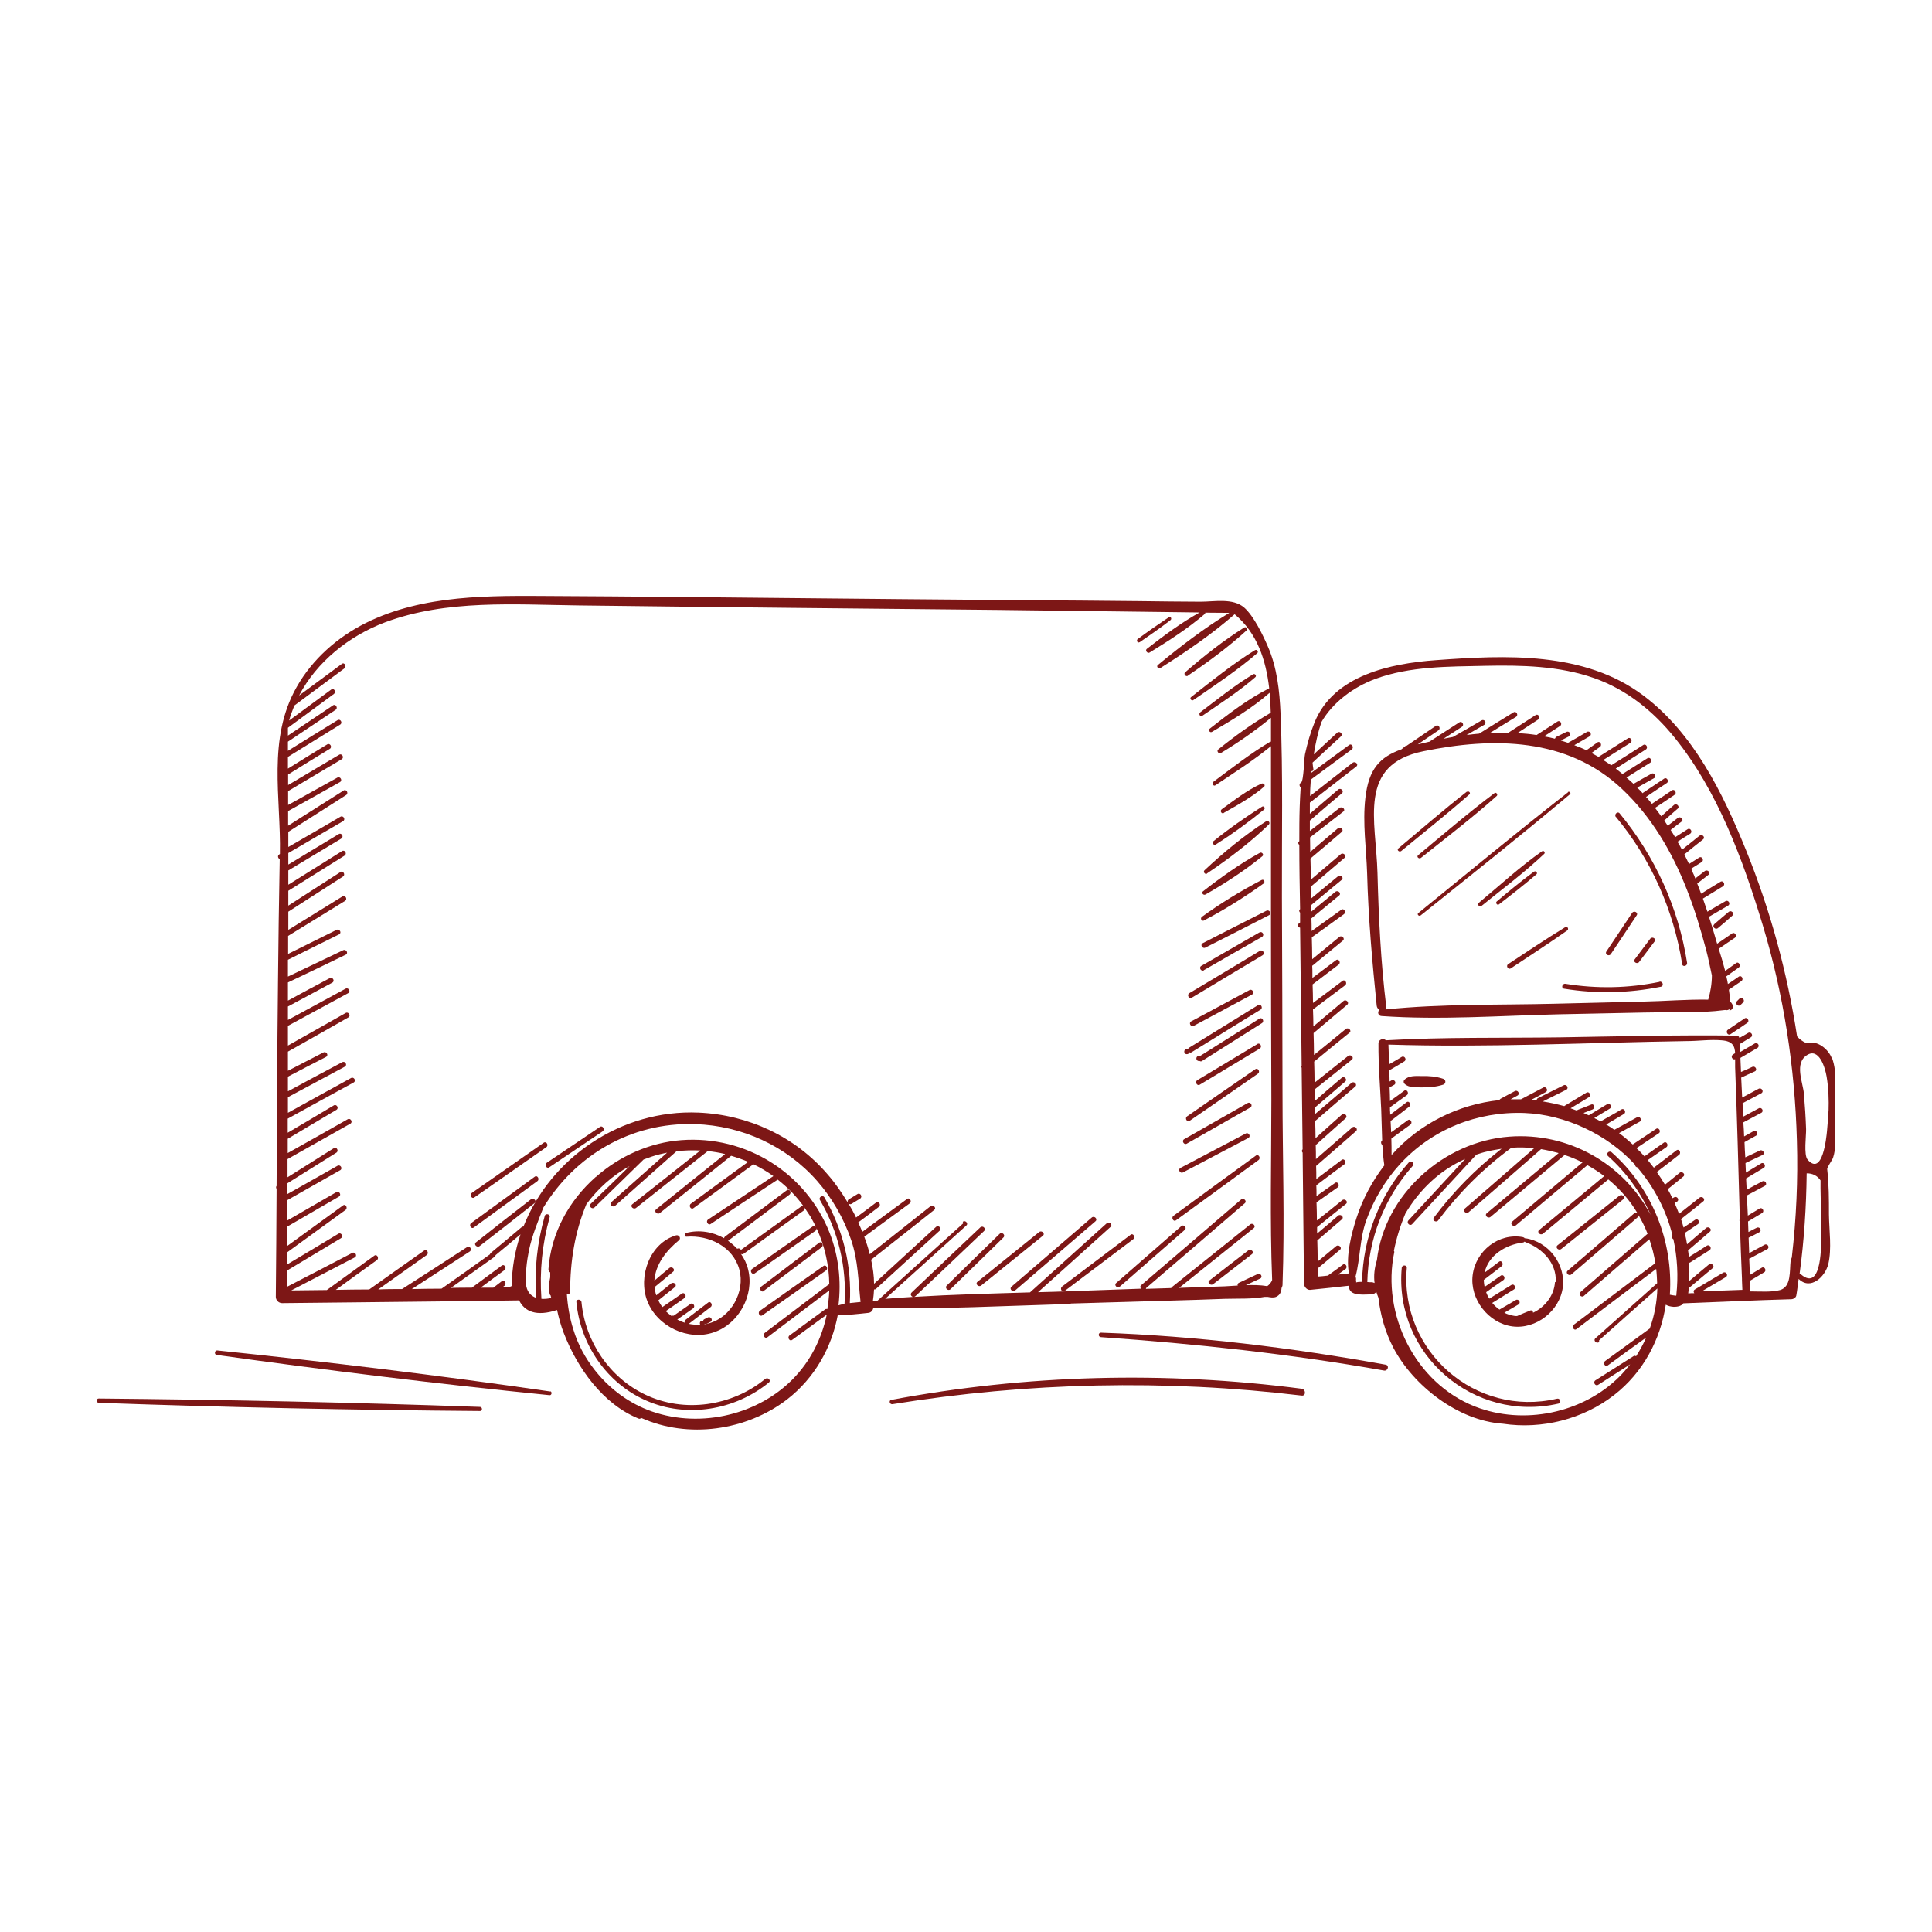 <svg xmlns="http://www.w3.org/2000/svg" xmlns:xlink="http://www.w3.org/1999/xlink" width="1080" zoomAndPan="magnify" viewBox="0 0 810 810" height="1080" preserveAspectRatio="xMidYMid meet" version="1.0"><defs><clipPath id="9fc4a37e64"><path d="M 115 249 L 539 249 L 539 599.891 L 115 599.891 Z M 115 249 " clip-rule="nonzero"/></clipPath><clipPath id="b46459fdf1"><path d="M 544 275 L 769.5 275 L 769.5 598 L 544 598 Z M 544 275 " clip-rule="nonzero"/></clipPath><clipPath id="e1da9b6292"><path d="M 40.5 586 L 203 586 L 203 592 L 40.5 592 Z M 40.5 586 " clip-rule="nonzero"/></clipPath></defs><g clip-path="url(#9fc4a37e64)"><path fill="#7d1716" d="M 448.879 546.512 C 462.891 546.105 476.898 545.695 490.91 545.285 C 498.449 545.039 505.988 544.875 513.527 544.547 C 519.016 544.383 524.832 544.711 530.242 543.727 C 530.652 543.727 531.062 543.727 531.473 543.727 C 532.699 543.973 533.93 544.137 534.996 543.727 C 536.633 542.988 537.207 541.598 537.289 540.039 C 537.453 539.711 537.617 539.383 537.699 538.895 C 538.68 512.18 537.699 485.223 537.699 458.43 C 537.699 431.062 537.535 403.695 537.453 376.328 C 537.371 350.684 537.945 324.789 536.879 299.145 C 536.469 289.637 535.402 279.805 531.555 271.039 C 529.504 266.285 525.652 258.258 521.637 254.734 C 516.887 250.637 509.184 252.273 503.367 252.273 C 494.844 252.273 486.324 252.109 477.801 252.027 C 461.25 251.867 444.617 251.703 428.066 251.621 C 394.879 251.375 361.695 251.047 328.512 250.719 C 296.227 250.391 264.027 250.062 231.824 249.898 C 205.605 249.734 177.5 249.16 153.328 261.207 C 141.527 267.105 130.961 276.363 124.402 288 C 111.949 309.797 117.848 334.457 117.359 358.055 C 117.359 358.055 117.195 358.055 117.113 358.219 C 116.211 358.711 116.539 359.859 117.277 360.188 C 116.949 377.723 116.703 395.258 116.539 412.789 C 116.539 412.953 116.539 413.035 116.539 413.199 C 116.211 441.223 116.129 469.246 115.965 497.188 C 115.637 497.598 115.719 498.09 115.965 498.414 C 115.883 513.492 115.801 528.652 115.637 543.727 C 115.637 545.121 116.867 546.348 118.258 546.348 C 128.418 546.266 138.578 546.105 148.738 546.023 C 171.766 545.777 194.625 545.531 217.648 545.203 C 219.945 549.871 224.859 552.086 233.547 549.219 C 234.281 552.578 235.184 555.855 236.332 558.805 C 241.984 573.473 252.719 588.711 267.797 594.773 C 268.203 594.938 268.531 594.773 268.777 594.445 C 288.445 603.297 312.941 599.855 330.066 586.664 C 341.539 577.73 348.75 564.949 351.289 551.102 C 355.469 551.512 359.812 550.855 363.91 550.445 C 365.219 550.363 365.957 549.383 366.121 548.398 C 393.734 548.973 421.512 547.496 449.125 546.676 Z M 214.617 539.223 C 214.125 539.223 213.879 539.465 213.715 539.793 C 212.652 539.793 211.586 539.793 210.52 539.793 C 210.848 539.547 211.176 539.305 211.504 539.059 C 212.57 538.238 211.504 536.352 210.355 537.172 C 209.211 538.074 207.98 538.977 206.832 539.875 C 205.031 539.875 203.309 539.875 201.508 539.875 C 204.785 537.418 208.145 534.961 211.504 532.504 C 212.57 531.684 211.504 529.797 210.355 530.617 C 206.18 533.73 202 536.762 197.82 539.875 C 194.871 539.875 192.004 539.875 189.055 539.957 C 195.117 535.617 201.262 531.273 207.324 526.93 C 207.57 526.766 207.734 526.438 207.816 526.191 C 211.34 523.324 214.781 520.375 218.223 517.508 C 215.93 524.309 214.617 531.602 214.535 539.059 Z M 347.027 548.891 C 347.027 548.891 346.375 548.645 346.047 548.891 C 341.047 552.578 336.051 556.184 331.051 559.871 C 329.902 560.688 331.051 562.574 332.117 561.754 C 336.949 558.23 341.785 554.707 346.621 551.184 C 344.488 561.262 339.738 570.848 332.117 578.469 C 316.629 593.957 291.805 599.035 271.484 591.086 C 262.551 587.562 254.93 581.582 249.195 574.207 C 245.426 569.375 242.395 563.965 240.43 557.574 C 238.871 552.742 237.969 547.496 237.641 542.336 C 238.133 542.746 239.035 542.5 239.035 541.68 C 239.035 528.734 241 516.523 245.836 504.891 C 250.672 498.332 256.734 492.844 263.945 488.91 C 258.535 494.238 253.129 499.48 247.637 504.727 C 246.656 505.707 248.211 507.184 249.195 506.281 C 256.078 499.562 262.961 492.844 269.844 486.125 C 272.055 485.305 274.27 484.488 276.645 483.914 C 277.629 483.668 278.609 483.504 279.676 483.258 C 271.891 490.141 264.109 497.105 256.324 503.988 C 255.258 504.891 256.816 506.445 257.879 505.543 C 266.484 497.926 275.004 490.305 283.609 482.684 C 286.969 482.273 290.246 482.191 293.605 482.355 C 284.102 489.895 274.598 497.434 265.09 504.891 C 264.027 505.707 265.5 507.266 266.648 506.445 C 276.645 498.496 286.723 490.551 296.719 482.602 C 299.176 482.848 301.637 483.258 304.012 483.832 C 294.344 491.531 284.758 499.234 275.086 507.02 C 274.023 507.922 275.578 509.395 276.645 508.574 C 286.641 500.547 296.637 492.598 306.551 484.57 C 309.012 485.305 311.387 486.125 313.68 487.109 C 305.652 492.926 297.621 498.824 289.672 504.645 C 288.527 505.461 289.672 507.348 290.738 506.527 C 298.93 500.547 307.125 494.566 315.238 488.582 C 315.484 488.418 315.566 488.254 315.648 488.012 C 318.68 489.484 321.547 491.125 324.25 493.09 C 315.156 499.152 305.977 505.215 296.883 511.281 C 295.734 512.016 296.883 513.902 297.949 513.164 C 307.289 506.938 316.711 500.711 326.055 494.566 C 330.148 497.762 333.836 501.449 336.949 505.789 C 336.621 505.625 336.297 505.543 335.969 505.789 C 327.609 511.855 319.172 517.836 310.812 523.898 C 310.812 523.898 310.73 523.98 310.648 524.062 C 310.484 523.734 310.156 523.406 309.664 523.406 C 309.418 523.406 309.254 523.406 309.094 523.57 C 307.945 522.34 306.633 521.195 305.242 520.211 C 313.844 513.738 322.449 507.348 330.969 500.875 C 332.117 500.055 330.969 498.172 329.902 498.988 C 321.301 505.461 312.613 511.938 304.012 518.41 C 303.766 518.574 303.602 518.816 303.602 519.145 C 298.852 516.441 293.113 515.457 287.625 516.934 C 286.805 517.18 286.969 518.574 287.789 518.492 C 297.211 517.754 307.371 522.586 309.992 532.34 C 312.453 541.516 306.551 552.25 297.293 554.789 C 296.637 554.953 296.062 555.117 295.41 555.199 C 295.41 555.199 295.41 555.035 295.41 554.953 C 295.652 555.117 296.062 555.117 296.391 554.953 C 296.883 554.707 297.375 554.461 297.867 554.215 C 299.094 553.559 298.031 551.758 296.801 552.332 C 296.309 552.578 295.816 552.824 295.328 553.066 C 295 553.23 294.836 553.477 294.836 553.723 C 294.754 553.723 294.59 553.723 294.426 553.723 C 293.441 553.723 293.195 554.789 293.605 555.445 C 291.969 555.445 290.41 555.363 288.77 555.035 C 291.805 552.66 294.918 550.363 297.949 547.988 C 299.012 547.168 297.949 545.285 296.883 546.105 C 293.77 548.48 290.656 550.855 287.461 553.312 C 287.051 553.641 286.969 554.133 287.051 554.543 C 285.984 554.215 284.922 553.723 283.938 553.23 L 290.574 548.562 C 291.723 547.742 290.574 545.941 289.508 546.676 C 287.133 548.316 284.758 549.953 282.461 551.594 C 282.379 551.594 282.297 551.594 282.133 551.594 C 281.887 551.594 281.727 551.594 281.562 551.758 C 280.66 551.102 279.922 550.445 279.102 549.707 C 281.727 547.906 284.348 546.105 286.969 544.219 C 288.117 543.398 286.969 541.598 285.902 542.336 C 283.199 544.219 280.414 546.105 277.711 547.988 C 277.055 547.168 276.48 546.188 275.988 545.203 L 282.953 539.629 C 284.02 538.73 282.543 537.254 281.398 538.074 C 279.348 539.711 277.219 541.434 275.168 543.07 C 275.086 542.824 275.004 542.664 274.926 542.418 C 274.68 541.434 274.516 540.531 274.434 539.629 C 277.055 537.5 279.676 535.289 282.215 533.156 C 283.281 532.258 281.727 530.781 280.66 531.602 C 278.527 533.32 276.398 535.125 274.352 536.926 C 274.762 530.125 279.348 524.309 284.676 519.965 C 285.656 519.145 284.676 517.59 283.445 517.918 C 272.383 521.195 267.387 535.207 271.402 545.531 C 275.578 556.184 288.527 562.328 299.34 558.559 C 309.746 555.035 316.301 542.988 313.68 532.34 C 313.105 529.879 312.043 527.668 310.648 525.699 C 310.977 525.863 311.305 525.945 311.715 525.699 C 320.07 519.637 328.43 513.656 336.867 507.594 C 337.359 507.266 337.441 506.773 337.277 506.281 C 338.098 507.512 338.918 508.738 339.738 509.969 C 340.555 511.445 341.375 512.918 342.113 514.395 C 341.785 513.984 341.293 513.82 340.801 514.148 C 332.281 520.129 323.758 526.027 315.32 532.012 C 314.172 532.828 315.32 534.633 316.383 533.895 C 324.906 527.914 333.426 522.016 341.867 516.031 C 342.277 515.785 342.359 515.297 342.359 514.969 C 345.801 522.422 347.602 530.453 347.684 538.484 C 347.52 538.484 347.438 538.566 347.273 538.648 L 320.645 558.805 C 319.578 559.625 320.645 561.508 321.711 560.688 C 330.395 554.133 339 547.578 347.684 541.023 C 347.602 543.645 347.273 546.188 346.867 548.809 Z M 356.289 546.348 C 357.188 530.781 353.504 515.539 345.637 502.02 C 344.98 500.793 343.098 501.938 343.75 503.086 C 351.535 516.359 355.059 531.355 354.074 546.676 C 353.176 546.84 352.355 547.004 351.535 547.25 C 352.766 537.09 351.617 526.602 347.848 516.934 C 337.934 491.695 312.695 475.965 285.656 478.012 C 272.465 478.996 259.766 484.648 249.852 493.418 C 249.77 493.418 249.688 493.5 249.605 493.582 C 238.543 503.414 231.004 516.934 229.941 532.094 C 229.941 532.746 230.188 533.156 230.676 533.484 C 230.676 534.223 230.676 534.879 230.676 535.535 C 230.188 537.91 229.777 540.367 230.512 542.664 C 230.594 542.906 230.758 543.152 230.922 543.234 C 230.922 543.316 230.922 543.398 230.922 543.562 C 230.922 543.727 231.086 543.973 231.168 544.137 C 229.777 544.547 228.301 544.629 226.992 544.547 C 226.172 532.992 227.316 521.523 230.43 510.379 C 230.84 509.066 228.711 508.496 228.383 509.805 C 225.188 521.031 223.957 532.504 224.777 544.137 C 222.484 543.316 220.762 541.434 220.516 538.238 C 220.27 533.648 220.844 528.816 221.746 524.309 C 223.059 518 225.516 512.18 227.809 506.281 C 240.918 484.812 264.109 470.395 291.477 471.293 C 311.059 471.949 329.66 480.391 342.605 495.137 C 348.914 502.348 353.746 510.789 356.863 519.883 C 359.812 528.57 359.812 537.008 360.793 545.859 C 359.238 546.023 357.598 546.184 356.043 546.348 Z M 403.895 512.836 C 391.848 523.652 379.887 534.551 367.84 545.367 C 367.188 545.367 366.531 545.449 365.957 545.531 C 366.203 543.891 366.367 542.254 366.449 540.613 C 366.695 540.613 367.023 540.613 367.27 540.367 C 376.199 532.258 385.047 524.062 393.98 515.949 C 394.961 514.969 393.488 513.492 392.422 514.395 C 383.738 522.34 375.133 530.289 366.449 538.238 C 366.449 534.879 365.957 531.52 365.219 528.16 C 374.07 521.195 382.918 514.23 391.684 507.266 C 392.75 506.445 391.273 504.891 390.129 505.707 C 381.605 512.426 373.168 519.145 364.645 525.863 C 364.07 523.406 363.254 520.949 362.352 518.492 C 368.66 513.82 375.051 509.23 381.359 504.562 C 382.508 503.742 381.359 501.855 380.297 502.676 C 374.07 507.266 367.758 511.855 361.531 516.441 C 360.957 515.133 360.465 513.82 359.812 512.508 C 362.68 510.379 365.547 508.25 368.414 506.035 C 369.562 505.215 368.414 503.332 367.348 504.152 C 364.562 506.281 361.695 508.414 358.91 510.461 C 357.926 508.332 356.781 506.363 355.633 504.398 C 355.961 504.809 356.453 505.055 357.023 504.727 C 358.172 503.988 359.402 503.25 360.629 502.512 C 361.777 501.777 360.711 499.891 359.484 500.629 L 355.879 502.84 C 355.305 503.168 355.305 503.742 355.469 504.234 C 352.848 499.891 350.062 495.875 347.109 492.516 C 333.508 476.539 313.762 467.363 292.867 466.461 C 260.34 465.066 230.84 485.387 219.453 514.23 C 219.207 514.23 218.961 514.23 218.715 514.477 C 214.453 518.082 210.109 521.688 205.77 525.293 C 205.605 525.457 205.441 525.621 205.441 525.863 C 198.723 530.699 191.922 535.535 185.121 540.285 C 180.941 540.285 176.762 540.367 172.664 540.449 C 180.777 535.207 188.891 529.961 196.918 524.719 C 198.066 523.98 197 522.098 195.855 522.832 C 186.758 528.734 177.664 534.633 168.57 540.449 C 165.293 540.449 161.934 540.449 158.57 540.613 C 165.375 535.781 172.094 531.027 178.895 526.191 C 180.039 525.375 178.895 523.488 177.828 524.309 C 170.125 529.715 162.422 535.207 154.805 540.613 C 150.133 540.613 145.461 540.695 140.793 540.777 C 146.527 536.598 152.262 532.422 158 528.324 C 159.145 527.504 158 525.621 156.934 526.438 C 150.297 531.273 143.66 536.027 137.023 540.859 C 132.023 540.859 127.109 541.023 122.109 541.023 C 131.043 536.352 139.891 531.766 148.738 527.176 C 149.969 526.52 148.902 524.637 147.676 525.293 C 138.578 530.043 129.484 534.797 120.391 539.469 C 120.391 537.172 120.391 534.961 120.391 532.664 C 127.926 528.16 135.465 523.652 142.922 519.145 C 144.152 518.41 143.004 516.523 141.855 517.262 C 134.727 521.523 127.602 525.863 120.391 530.125 C 120.391 528.406 120.391 526.766 120.391 525.047 C 128.582 519.145 136.695 513.164 144.887 507.266 C 145.953 506.445 144.887 504.562 143.824 505.379 C 136.039 511.035 128.254 516.688 120.473 522.344 C 120.473 519.637 120.473 516.934 120.473 514.23 L 142.102 501.695 C 143.332 500.957 142.184 499.152 141.039 499.809 L 120.473 511.691 C 120.473 508.82 120.473 506.035 120.473 503.168 C 127.844 498.988 135.219 494.812 142.594 490.633 C 143.824 489.977 142.758 488.094 141.527 488.746 C 134.566 492.68 127.52 496.695 120.473 500.629 C 120.473 499.152 120.473 497.598 120.473 496.121 C 127.355 491.859 134.156 487.52 141.039 483.258 C 142.184 482.52 141.121 480.637 139.973 481.371 C 133.5 485.469 127.027 489.484 120.555 493.582 C 120.555 491.043 120.555 488.5 120.555 485.961 C 129.32 481.047 138.086 476.047 146.855 471.129 C 148.086 470.477 147.02 468.59 145.789 469.246 C 137.434 474 128.992 478.75 120.637 483.422 C 120.637 481.453 120.637 479.406 120.637 477.441 C 127.438 473.426 134.238 469.328 141.039 465.312 C 142.266 464.574 141.121 462.773 139.973 463.43 C 133.5 467.281 127.109 471.129 120.637 474.898 C 120.637 472.934 120.637 470.969 120.637 469 C 129.812 463.922 139.07 458.84 148.25 453.844 C 149.477 453.188 148.41 451.301 147.184 451.957 C 138.332 456.793 129.484 461.707 120.719 466.543 C 120.719 464.328 120.719 462.199 120.719 459.988 C 128.664 455.727 136.613 451.465 144.562 447.203 C 145.789 446.551 144.727 444.664 143.496 445.32 C 135.875 449.336 128.336 453.434 120.719 457.527 C 120.719 455.48 120.719 453.434 120.719 451.383 C 126.043 448.598 131.367 445.812 136.695 443.109 C 137.926 442.453 136.859 440.648 135.629 441.223 C 130.633 443.762 125.715 446.387 120.719 448.926 C 120.719 446.305 120.719 443.602 120.719 440.895 C 129.156 436.145 137.598 431.391 146.035 426.559 C 147.266 425.902 146.117 424.016 144.969 424.672 C 136.859 429.262 128.828 433.766 120.719 438.355 C 120.719 435.57 120.719 432.785 120.719 430.078 C 129.156 425.492 137.516 420.984 145.953 416.395 C 147.184 415.742 146.117 413.855 144.887 414.512 L 120.719 427.621 C 120.719 425.738 120.719 423.852 120.719 421.969 C 126.945 418.609 133.172 415.332 139.316 411.973 C 140.547 411.316 139.48 409.434 138.25 410.086 C 132.434 413.199 126.535 416.316 120.719 419.512 C 120.719 416.969 120.719 414.43 120.719 411.891 C 128.828 408.039 136.941 404.188 144.969 400.254 C 146.199 399.68 145.133 397.797 143.906 398.371 C 136.203 402.059 128.418 405.746 120.719 409.434 C 120.719 407.055 120.719 404.762 120.719 402.387 C 127.844 398.863 134.973 395.258 142.184 391.734 C 143.414 391.078 142.348 389.273 141.121 389.848 C 134.32 393.207 127.602 396.566 120.801 399.926 C 120.801 397.387 120.801 394.848 120.801 392.387 C 128.746 387.473 136.695 382.637 144.645 377.723 C 145.871 376.984 144.727 375.102 143.578 375.836 C 136.039 380.508 128.418 385.18 120.883 389.848 C 120.883 387.309 120.883 384.77 120.883 382.227 C 128.582 377.312 136.203 372.395 143.824 367.48 C 144.969 366.742 143.824 364.859 142.758 365.594 C 135.465 370.266 128.172 375.02 120.883 379.688 L 120.883 373.461 C 128.746 368.543 136.613 363.629 144.48 358.711 C 145.625 357.977 144.562 356.09 143.414 356.828 C 135.875 361.5 128.418 366.25 120.883 370.922 L 120.883 364.941 C 128.254 360.516 135.711 356.008 143.086 351.582 C 144.316 350.848 143.168 348.961 142.02 349.699 C 134.973 353.961 127.926 358.219 120.883 362.48 C 120.883 360.844 120.883 359.285 120.883 357.648 C 128.5 353.223 136.121 348.715 143.824 344.293 C 145.051 343.555 143.906 341.75 142.758 342.406 C 135.465 346.668 128.172 350.93 120.883 355.105 C 120.883 352.977 120.883 350.766 120.883 348.633 C 120.883 348.633 121.043 348.633 121.043 348.633 C 129.074 343.555 137.105 338.473 145.133 333.312 C 146.281 332.574 145.215 330.691 144.07 331.426 C 136.285 336.344 128.582 341.258 120.801 346.176 C 120.801 344.129 120.801 342.078 120.801 340.031 C 128.008 336.016 135.301 332 142.512 327.902 C 143.742 327.25 142.676 325.363 141.449 326.02 C 134.566 329.871 127.684 333.641 120.801 337.492 C 120.801 335.523 120.801 333.641 120.801 331.672 C 128.254 327.25 135.793 322.742 143.25 318.316 C 144.48 317.578 143.332 315.695 142.184 316.434 C 135.055 320.691 127.926 324.871 120.801 329.133 C 120.801 327.656 120.801 326.184 120.801 324.707 C 126.617 321.102 132.434 317.496 138.25 313.973 C 139.48 313.238 138.332 311.352 137.188 312.09 C 131.695 315.449 126.207 318.809 120.719 322.25 C 120.719 320.609 120.719 318.973 120.719 317.332 L 142.594 303.812 C 143.824 303.078 142.676 301.191 141.527 301.93 C 134.566 306.191 127.684 310.449 120.719 314.793 C 120.719 313.566 120.719 312.254 120.719 310.941 C 127.355 306.52 134.074 302.012 140.711 297.586 C 141.855 296.848 140.711 294.965 139.645 295.703 C 133.336 299.965 127.027 304.141 120.719 308.402 C 120.719 307.336 120.719 306.273 120.719 305.125 C 127.109 300.371 133.582 295.703 139.973 290.949 C 141.121 290.129 139.973 288.246 138.906 289.066 C 133.008 293.406 127.109 297.75 121.207 302.094 C 121.781 299.965 122.602 297.832 123.422 295.785 L 144.398 280.215 C 145.461 279.398 144.398 277.512 143.332 278.332 L 125.387 291.605 C 132.762 277.512 146.281 266.613 161.523 260.879 C 187.25 251.293 215.766 253.504 242.723 253.832 C 301.309 254.57 359.895 255.145 418.398 255.715 C 446.582 256.043 474.77 256.453 502.957 256.781 C 495.254 261.043 487.797 266.613 480.832 272.023 C 479.934 272.676 481.078 274.152 481.98 273.578 C 489.848 268.746 498.039 263.5 505.086 257.438 C 505.25 257.273 505.332 257.109 505.332 256.863 C 508.691 256.863 512.051 256.945 515.41 256.945 C 505.004 263.254 494.844 271.039 485.422 278.824 C 484.684 279.398 485.668 280.625 486.406 280.133 C 497.059 273.414 508.035 265.957 517.543 257.602 C 517.543 257.602 517.543 257.602 517.625 257.52 C 527.129 265.469 530.734 276.691 532.125 288.574 C 523.359 292.918 514.754 299.555 507.137 305.535 C 506.398 306.109 507.301 307.336 508.117 306.844 C 516.23 302.094 525.16 296.766 532.289 290.457 C 532.535 293.242 532.699 296.031 532.781 298.816 C 525.16 303.242 517.625 308.648 510.742 314.219 C 509.922 314.875 510.988 316.27 511.887 315.695 C 519.098 311.352 526.309 306.355 532.863 300.945 C 532.863 304.305 532.863 307.664 532.863 310.941 C 532.699 310.941 532.535 310.941 532.453 311.023 C 524.18 315.941 516.477 322.004 508.773 327.738 C 507.871 328.395 508.773 329.871 509.594 329.215 C 517.379 323.969 525.57 318.809 532.863 312.828 C 532.863 337.574 532.863 362.316 532.863 387.145 C 532.863 411.809 532.945 436.473 533.027 461.215 C 533.027 486.371 532.371 511.609 533.355 536.68 C 532.945 537.746 532.207 538.566 531.309 539.223 C 528.355 538.73 525.406 538.73 522.375 538.812 C 524.344 537.91 526.391 536.926 528.355 536.027 C 529.586 535.453 528.52 533.566 527.293 534.141 C 524.672 535.371 522.047 536.598 519.426 537.828 C 518.852 538.074 518.77 538.566 518.934 538.977 C 517.133 539.059 515.246 539.223 513.445 539.305 C 507.055 539.551 500.746 539.711 494.352 539.957 C 504.758 531.602 515.246 523.242 525.652 514.887 C 526.719 513.984 525.16 512.508 524.18 513.328 C 513.199 522.098 502.301 530.863 491.32 539.629 C 491.156 539.793 491.074 539.957 490.992 540.039 C 490.992 540.039 490.828 540.039 490.828 540.039 C 487.387 540.121 483.863 540.285 480.422 540.367 C 480.422 540.285 480.504 540.121 480.504 540.039 C 494.352 528.16 508.117 516.359 521.883 504.48 C 522.949 503.578 521.391 502.02 520.328 502.922 C 506.398 514.887 492.469 526.848 478.457 538.812 C 477.883 539.305 478.047 539.957 478.457 540.285 C 468.543 540.613 458.547 541.023 448.633 541.352 C 444.125 541.516 439.699 541.68 435.195 541.762 C 445.355 532.668 455.516 523.488 465.594 514.395 C 466.656 513.492 465.102 511.938 464.035 512.836 C 453.301 522.504 442.57 532.176 431.836 541.844 C 415.609 542.336 399.305 542.746 383.082 543.727 C 383.328 543.727 383.492 543.645 383.738 543.48 C 393.324 534.387 402.992 525.293 412.578 516.113 C 413.562 515.133 412.086 513.656 411.023 514.559 C 401.438 523.652 391.766 532.75 382.18 541.926 C 381.441 542.664 382.098 543.645 382.836 543.727 C 378.902 543.973 375.051 544.219 371.117 544.547 C 382.508 534.305 393.816 524.062 405.121 513.82 C 406.188 512.918 404.633 511.363 403.648 512.262 Z M 403.895 512.836 " fill-opacity="1" fill-rule="nonzero"/></g><g clip-path="url(#b46459fdf1)"><path fill="#7d1716" d="M 768.023 443.762 C 766.633 439.832 761.797 436.062 758.027 437.371 C 757.699 437.207 757.457 437.125 757.129 437.207 C 757.129 437.207 757.129 437.207 757.047 437.207 C 755.652 436.555 754.422 435.652 753.441 434.504 C 749.344 407.793 742.215 381.574 732.055 356.5 C 722.305 332.492 710.094 307.418 688.875 291.523 C 664.129 273.004 631.27 274.645 602.02 276.773 C 582.926 278.168 559.328 283.082 551.219 302.668 C 549.414 307.09 548.105 311.68 547.121 316.27 C 546.711 318.07 546.629 327.328 545.48 328.148 C 545.48 328.148 545.398 328.148 545.316 328.23 C 544.582 328.723 544.828 329.707 545.316 330.117 C 545.156 332.82 544.992 335.523 544.91 338.227 C 544.746 343.062 544.746 347.895 544.746 352.73 C 544.746 352.73 544.746 352.73 544.664 352.73 C 544.09 353.223 544.254 353.879 544.746 354.207 C 544.746 363.219 544.91 372.148 545.074 381.164 C 544.5 381.656 544.664 382.227 545.074 382.637 C 545.074 384.031 545.074 385.344 545.074 386.734 C 544.91 386.898 544.664 387.062 544.5 387.227 C 543.68 387.883 544.336 388.785 545.074 388.945 C 545.074 393.617 545.238 398.207 545.238 402.875 C 545.398 417.543 545.562 432.129 545.727 446.797 C 545.562 447.121 545.562 447.367 545.727 447.695 C 545.891 459.086 545.973 470.477 546.137 481.863 C 545.645 482.355 545.809 482.93 546.137 483.258 C 546.301 501.531 546.547 519.883 546.711 538.156 C 546.711 539.465 547.941 540.941 549.332 540.777 C 554.742 540.203 560.066 539.711 565.477 539.059 C 565.477 539.465 565.477 539.793 565.641 540.121 C 566.457 543.562 572.359 542.664 574.98 542.664 C 575.801 542.664 576.535 542.254 577.027 541.598 C 577.273 542.418 577.602 543.316 577.93 544.137 C 578.75 551.43 580.797 558.559 584.156 565.031 C 592.516 580.926 611.277 595.676 630.125 596.906 C 646.348 599.363 663.719 595.02 676.746 584.859 C 688.875 575.438 696.164 561.672 698.379 547.004 C 699.359 547.578 700.508 547.824 701.738 547.906 C 703.129 547.906 704.852 547.66 705.754 546.43 C 720.828 545.859 735.906 545.121 750.98 544.711 C 751.883 544.711 752.949 544.055 753.113 543.152 C 753.523 540.859 753.77 538.484 754.094 536.188 C 759.012 541.105 765.238 535.371 766.551 529.879 C 768.023 523.488 766.879 515.785 766.797 509.23 C 766.797 502.758 766.797 496.613 766.059 490.141 C 765.977 489.402 768.188 486.371 768.516 485.387 C 769.172 483.34 769.336 481.945 769.336 479.734 C 769.336 474.488 769.336 469.328 769.336 464.086 C 769.336 457.609 770.402 449.828 768.105 443.598 Z M 670.438 561.918 C 678.551 554.707 686.66 547.414 694.855 540.203 C 694.691 545.941 693.625 551.594 691.66 557 C 685.434 561.508 679.203 566.098 672.977 570.602 C 671.832 571.422 672.977 573.309 674.043 572.488 C 679.367 568.555 684.777 564.621 690.184 560.77 C 688.957 563.473 687.562 566.098 685.922 568.637 C 685.598 568.391 685.188 568.309 684.777 568.637 C 679.531 571.996 674.207 575.355 668.879 578.715 C 667.734 579.453 668.797 581.336 670.027 580.598 C 674.535 577.73 679.039 574.863 683.465 571.996 C 682.074 573.715 680.68 575.438 679.039 577.074 C 663.555 592.562 638.727 597.641 618.406 589.695 C 593.332 579.863 579.078 550.938 584.566 524.965 C 584.566 524.719 584.566 524.555 584.402 524.391 C 585.469 519.062 587.105 513.82 589.238 508.738 C 595.137 498.824 603.492 490.715 614.309 485.879 C 606.363 494.484 598.414 503.086 590.465 511.691 C 589.566 512.672 591.039 514.23 592.023 513.246 C 601.035 503.496 610.051 493.746 618.98 484.078 C 620.457 483.586 621.93 483.094 623.488 482.766 C 625.453 482.273 627.5 481.945 629.551 481.617 C 618.816 489.977 609.312 499.562 601.117 510.543 C 600.297 511.691 602.184 512.754 603.004 511.609 C 611.605 500.137 621.766 489.977 633.32 481.453 C 633.402 481.453 633.484 481.289 633.566 481.207 C 636.844 480.965 640.039 481.047 643.234 481.371 C 633.566 489.812 623.898 498.254 614.145 506.691 C 613.082 507.594 614.637 509.148 615.703 508.25 C 625.863 499.398 636.023 490.633 646.102 481.781 C 648.559 482.191 651.02 482.766 653.477 483.422 C 643.398 491.859 633.402 500.219 623.324 508.656 C 622.258 509.559 623.816 511.035 624.879 510.215 C 635.203 501.613 645.527 492.926 655.852 484.324 C 655.852 484.324 655.852 484.324 655.934 484.242 C 658.555 485.059 661.016 486.125 663.473 487.355 C 653.641 495.629 643.809 503.906 633.977 512.18 C 632.91 513.082 634.465 514.559 635.531 513.738 C 645.527 505.297 655.523 496.859 665.52 488.5 C 667.98 489.895 670.355 491.371 672.566 493.09 C 663.473 500.629 654.379 508.168 645.281 515.703 C 644.219 516.605 645.773 518.082 646.84 517.262 C 656.016 509.641 665.113 502.102 674.289 494.484 C 679.039 498.414 683.301 503.168 686.578 508.738 C 686.168 508.414 685.598 508.332 685.105 508.738 C 675.844 516.77 666.504 524.801 657.246 532.746 C 656.18 533.648 657.738 535.207 658.801 534.305 C 668.145 526.273 677.402 518.328 686.66 510.297 C 686.988 510.051 687.07 509.723 686.988 509.477 C 688.465 512.016 689.691 514.559 690.758 517.262 L 662.57 541.762 C 661.508 542.664 663.062 544.219 664.047 543.316 C 673.223 535.371 682.316 527.422 691.496 519.555 C 692.641 522.832 693.461 526.191 694.035 529.551 C 682.645 538.156 671.258 546.758 659.867 555.363 C 658.801 556.184 659.867 558.066 660.934 557.246 C 672.074 548.809 683.219 540.367 694.363 532.012 C 694.609 533.977 694.691 536.023 694.773 537.992 C 686.168 545.695 677.484 553.395 668.879 561.098 C 667.816 562 669.371 563.555 670.438 562.656 Z M 702.883 542.988 C 702.883 542.988 702.719 543.152 702.641 543.234 C 701.738 543.152 700.918 542.988 700.098 542.824 C 701.574 520.293 692.559 498.09 675.68 483.094 C 674.617 482.191 673.141 483.668 674.125 484.648 C 681.91 491.613 687.973 500.055 692.07 509.395 C 680.68 487.848 657.574 474.652 632.746 476.539 C 605.379 478.586 580.469 500.711 577.273 528.324 C 576.289 531.438 575.883 534.715 576.289 537.91 C 575.883 537.746 575.473 537.582 575.062 537.582 C 574.488 537.582 573.914 537.582 573.258 537.5 C 573.668 519.473 580.305 502.348 592.27 488.828 C 593.172 487.766 591.695 486.289 590.711 487.273 C 578.34 501.203 571.457 518.82 571.047 537.418 C 570.145 537.418 569.324 537.418 568.59 537.664 C 568.59 537.336 568.59 537.008 568.508 536.68 C 568.59 536.188 568.508 535.617 568.344 535.207 C 568.344 535.207 568.344 535.207 568.344 535.125 C 570.309 527.586 570.062 519.391 572.766 511.773 C 575.883 503.086 580.715 494.891 586.941 488.09 C 600.379 473.426 619.391 465.887 639.137 466.625 C 656.18 467.281 674.043 475.637 685.516 488.336 C 685.516 488.91 685.922 489.32 686.414 489.402 C 693.379 497.516 698.543 507.266 701.164 517.836 C 700.672 518.41 701 519.227 701.574 519.555 C 703.211 527.094 703.703 534.961 702.801 542.988 Z M 712.309 542.09 C 716.078 539.875 719.844 537.664 723.531 535.453 C 724.762 534.715 723.695 532.91 722.469 533.566 C 718.535 535.945 714.52 538.238 710.586 540.613 C 709.93 541.023 709.93 541.68 710.34 542.172 C 709.523 542.172 708.703 542.172 707.801 542.254 C 707.883 541.516 707.965 540.777 708.047 540.039 C 711.406 537.254 714.684 534.469 718.043 531.684 C 719.109 530.781 717.551 529.305 716.484 530.125 C 713.699 532.422 710.996 534.715 708.211 537.09 C 708.293 534.469 708.293 531.93 708.211 529.387 C 708.375 529.387 708.539 529.387 708.703 529.223 C 711.406 527.504 714.027 525.863 716.73 524.145 C 717.879 523.406 716.812 521.523 715.586 522.262 C 713.125 523.898 710.586 525.457 708.047 527.012 C 707.965 526.027 707.883 525.129 707.719 524.227 C 710.832 521.605 713.863 518.98 716.895 516.359 C 717.961 515.457 716.406 513.984 715.34 514.805 C 712.637 517.098 709.93 519.391 707.309 521.688 C 707.062 520.129 706.734 518.492 706.324 516.934 C 708.129 515.703 710.012 514.477 711.816 513.246 C 712.965 512.508 711.898 510.625 710.75 511.363 C 709.113 512.426 707.473 513.574 705.836 514.641 C 705.508 513.41 705.18 512.262 704.77 511.117 C 707.883 508.656 710.996 506.199 714.109 503.66 C 715.176 502.84 713.699 501.285 712.555 502.102 C 709.684 504.398 706.816 506.609 703.949 508.902 C 703.375 507.348 702.719 505.871 702.066 504.316 C 702.395 504.152 702.719 503.988 703.047 503.824 C 704.277 503.168 703.211 501.367 701.984 501.938 C 701.738 502.102 701.492 502.184 701.164 502.348 C 700.508 501.039 699.934 499.809 699.199 498.578 C 701.41 496.777 703.621 495.055 705.754 493.254 C 706.816 492.352 705.262 490.879 704.195 491.695 C 702.148 493.336 700.098 495.055 698.051 496.695 C 696.984 494.895 695.84 493.09 694.609 491.371 C 697.723 488.992 700.836 486.617 703.949 484.16 C 705.016 483.34 703.949 481.453 702.883 482.273 C 699.688 484.73 696.574 487.109 693.379 489.566 C 692.559 488.5 691.66 487.438 690.84 486.371 C 693.461 484.57 696 482.766 698.625 480.965 C 699.77 480.145 698.625 478.258 697.559 479.078 C 694.855 480.965 692.152 482.848 689.445 484.812 C 688.383 483.586 687.234 482.438 686.086 481.371 C 689.199 479.324 692.316 477.195 695.43 475.145 C 696.574 474.41 695.43 472.523 694.363 473.262 L 684.531 479.816 C 682.727 478.176 680.844 476.539 678.797 475.062 C 681.664 473.508 684.531 471.867 687.398 470.312 C 688.629 469.656 687.562 467.77 686.332 468.426 C 683.137 470.148 680.023 471.949 676.828 473.672 C 675.68 472.852 674.535 472.113 673.387 471.457 C 675.844 469.984 678.387 468.508 680.844 467.035 C 681.992 466.297 680.926 464.41 679.777 465.148 C 676.992 466.871 673.961 468.426 671.094 470.148 C 670.191 469.656 669.289 469.164 668.391 468.754 C 670.52 467.445 672.648 466.133 674.863 464.82 C 676.09 464.086 674.945 462.199 673.797 462.938 C 671.258 464.492 668.715 466.051 666.094 467.605 C 665.355 467.281 664.621 466.953 663.883 466.625 C 665.113 466.133 666.422 465.641 667.652 465.148 C 668.879 464.656 668.391 462.527 667.078 463.102 C 665.277 463.84 663.473 464.574 661.672 465.23 C 661.426 465.23 661.344 465.477 661.18 465.641 C 660.277 465.312 659.375 464.984 658.473 464.656 C 661.016 463.102 663.637 461.543 666.176 459.988 C 667.324 459.25 666.258 457.363 665.113 458.102 L 656.016 463.594 C 656.016 463.594 655.852 463.676 655.852 463.758 C 652.902 462.938 649.953 462.281 646.84 461.789 C 650.117 460.152 653.395 458.512 656.672 456.875 C 657.902 456.219 656.836 454.414 655.605 454.988 C 652 456.793 648.395 458.594 644.793 460.398 C 644.301 460.645 644.219 461.051 644.301 461.379 C 643.48 461.297 642.742 461.215 641.922 461.133 C 643.973 460.07 646.02 459.004 648.07 457.855 C 649.297 457.203 648.23 455.316 647.004 455.973 C 643.891 457.609 640.777 459.25 637.664 460.887 C 636.188 460.887 634.711 460.887 633.32 460.887 C 634.305 460.398 635.203 459.824 636.188 459.332 C 637.418 458.676 636.352 456.793 635.121 457.445 C 633.156 458.512 631.188 459.578 629.141 460.645 C 628.895 460.805 628.73 460.969 628.648 461.215 C 611.441 463.02 595.219 471.047 583.582 484.078 C 583.582 484.078 583.5 484.242 583.418 484.242 C 583.418 481.945 583.418 479.652 583.336 477.359 C 585.961 475.391 588.582 473.508 591.285 471.539 C 592.434 470.723 591.285 468.836 590.219 469.656 L 583.258 474.734 C 583.176 473.18 583.094 471.621 583.012 469.984 C 585.633 468.016 588.254 465.969 590.793 464.004 C 591.859 463.184 590.793 461.297 589.73 462.117 C 587.434 463.84 585.141 465.641 582.848 467.363 C 582.848 466.707 582.848 466.133 582.766 465.477 C 582.766 465.066 582.766 464.656 582.766 464.246 C 585.141 462.527 587.434 460.805 589.812 459.168 C 590.957 458.348 589.812 456.465 588.746 457.285 C 586.777 458.758 584.73 460.234 582.766 461.625 C 582.766 459.742 582.684 457.773 582.602 455.891 L 584.484 454.824 C 585.715 454.168 584.648 452.285 583.418 452.941 C 583.176 453.105 582.848 453.27 582.602 453.434 C 582.602 451.875 582.52 450.32 582.438 448.762 C 584.566 447.531 586.699 446.305 588.746 444.992 C 589.977 444.254 588.828 442.453 587.68 443.109 C 585.879 444.172 584.156 445.238 582.355 446.223 C 582.355 443.438 582.191 440.73 582.109 437.945 C 623.652 439.258 665.684 437.125 707.227 436.473 C 711.98 436.473 716.977 435.734 721.73 436.145 C 726.402 436.473 727.301 438.52 727.465 441.551 C 727.137 441.715 726.895 441.879 726.566 442.125 C 725.418 442.781 726.32 444.5 727.465 444.09 C 727.465 445.156 727.465 446.305 727.465 447.449 C 727.875 458.02 728.203 468.672 728.531 479.324 C 728.859 489.895 729.105 500.547 729.434 511.117 C 729.188 511.445 729.27 511.938 729.434 512.262 C 729.68 520.293 730.008 528.242 730.336 536.188 C 730.336 536.434 730.336 536.598 730.336 536.844 C 730.336 538.156 730.5 539.465 730.5 540.777 C 724.516 541.023 718.535 541.188 712.555 541.434 Z M 750.734 528.488 C 750.246 532.992 751.062 539.465 746.312 540.859 C 742.789 541.844 737.789 541.434 733.773 541.434 C 733.773 539.957 733.691 538.484 733.609 537.008 C 735.66 535.781 737.625 534.633 739.676 533.402 C 740.82 532.664 739.758 530.781 738.609 531.52 C 736.973 532.504 735.25 533.566 733.609 534.551 C 733.609 532.258 733.449 529.961 733.367 527.668 C 733.527 527.668 733.691 527.668 733.855 527.504 C 736.152 526.273 738.527 524.965 740.902 523.734 C 742.133 523.078 741.066 521.195 739.84 521.852 C 737.707 522.996 735.496 524.227 733.367 525.375 C 733.285 523.242 733.203 521.031 733.121 518.898 C 734.594 518.164 736.152 517.426 737.625 516.605 C 738.855 515.949 737.789 514.148 736.562 514.723 C 735.414 515.297 734.184 515.867 733.039 516.523 C 733.039 515.051 732.875 513.574 732.875 512.098 C 734.84 510.953 736.809 509.723 738.773 508.578 C 739.922 507.84 738.855 505.953 737.707 506.691 L 732.793 509.641 C 732.629 506.855 732.547 503.988 732.383 501.203 C 734.922 499.891 737.379 498.496 739.922 497.188 C 741.148 496.531 740.086 494.648 738.855 495.301 C 736.645 496.449 734.512 497.598 732.301 498.824 C 732.219 497.188 732.137 495.629 732.055 494.074 C 734.512 492.598 736.973 491.125 739.43 489.648 C 740.656 488.91 739.512 487.027 738.363 487.766 C 736.234 489.074 734.102 490.305 731.973 491.613 C 731.973 490.305 731.809 488.91 731.809 487.602 C 734.184 486.453 736.562 485.387 738.938 484.242 C 740.168 483.668 739.102 481.781 737.871 482.355 C 735.824 483.34 733.773 484.242 731.727 485.223 C 731.562 483.094 731.48 480.965 731.398 478.832 C 733.039 477.93 734.676 477.031 736.234 476.129 C 737.461 475.473 736.398 473.59 735.168 474.246 C 733.855 474.98 732.547 475.719 731.234 476.457 C 731.152 474.488 731.07 472.523 730.906 470.559 C 733.449 469.246 735.906 467.852 738.445 466.543 C 739.676 465.887 738.609 464.004 737.379 464.656 C 735.168 465.805 733.039 467.035 730.824 468.18 C 730.742 466.297 730.66 464.41 730.578 462.527 C 733.203 461.133 735.824 459.742 738.445 458.348 C 739.676 457.691 738.609 455.809 737.297 456.465 C 735.004 457.691 732.711 458.922 730.414 460.152 C 730.254 457.363 730.172 454.578 730.008 451.793 C 731.891 450.891 733.773 450.074 735.742 449.172 C 736.973 448.598 735.906 446.715 734.676 447.285 C 733.121 448.023 731.562 448.762 729.926 449.418 C 729.844 447.449 729.762 445.484 729.68 443.52 C 732.055 442.125 734.43 440.73 736.809 439.34 C 738.035 438.602 736.891 436.797 735.742 437.453 L 729.598 441.059 C 729.598 439.914 729.516 438.766 729.434 437.699 L 734.02 434.914 C 735.25 434.176 734.184 432.375 732.957 433.031 C 731.727 433.766 730.496 434.504 729.27 435.16 C 729.105 434.586 728.695 434.176 728.121 434.176 C 703.375 433.848 678.633 434.504 653.887 434.914 C 629.633 435.242 605.215 434.75 581.043 436.145 C 580.059 435.16 577.93 435.734 577.93 437.453 C 577.848 446.633 578.668 455.891 579.078 465.066 C 579.242 469.41 579.324 473.754 579.488 478.094 C 578.75 478.668 578.996 479.652 579.57 480.062 C 579.734 482.93 579.977 485.797 580.387 488.582 C 575.309 495.219 571.293 502.676 568.754 510.543 C 566.621 517.18 564.164 526.438 565.559 533.895 C 564 534.059 562.445 534.223 560.887 534.387 C 561.953 533.648 563.016 532.828 564.082 532.094 C 565.23 531.273 564.082 529.387 563.016 530.207 C 560.887 531.766 558.84 533.32 556.707 534.797 C 555.316 534.961 553.922 535.125 552.527 535.207 C 552.527 533.977 552.527 532.828 552.527 531.602 C 552.527 531.602 552.609 531.602 552.691 531.602 C 555.727 529.062 558.758 526.52 561.789 523.98 C 562.852 523.078 561.297 521.605 560.23 522.422 C 557.609 524.555 555.07 526.766 552.449 528.898 C 552.449 525.945 552.367 522.996 552.285 520.047 C 555.727 517.098 559.168 514.148 562.609 511.199 C 563.672 510.297 562.117 508.82 561.051 509.641 C 558.102 512.18 555.152 514.723 552.203 517.18 C 552.203 516.277 552.203 515.379 552.203 514.477 C 556.215 511.199 560.23 508.004 564.328 504.727 C 565.395 503.824 563.836 502.348 562.77 503.168 C 559.25 506.035 555.727 508.902 552.121 511.691 C 552.121 509.148 552.039 506.609 551.957 504.07 C 554.906 502.02 557.855 499.891 560.805 497.844 C 561.953 497.023 560.805 495.137 559.738 495.957 C 557.117 497.762 554.578 499.645 551.957 501.449 C 551.957 499.973 551.957 498.414 551.875 496.941 C 555.809 493.992 559.656 491.043 563.59 488.172 C 564.738 487.355 563.59 485.469 562.527 486.289 C 559.004 488.992 555.398 491.613 551.875 494.32 C 551.875 492.516 551.875 490.633 551.793 488.828 C 557.363 483.996 562.934 479.16 568.508 474.246 C 569.57 473.344 568.016 471.785 566.949 472.688 L 551.711 485.961 C 551.711 483.996 551.711 482.027 551.629 480.062 C 555.809 476.293 559.984 472.605 564.164 468.836 C 565.23 467.934 563.672 466.379 562.609 467.281 C 558.922 470.559 555.234 473.836 551.547 477.195 C 551.547 474.734 551.465 472.277 551.383 469.82 C 551.547 469.82 551.711 469.738 551.875 469.574 C 557.281 464.902 562.691 460.234 568.18 455.562 C 569.246 454.66 567.688 453.105 566.621 454.004 C 561.543 458.348 556.461 462.773 551.301 467.117 C 551.301 466.215 551.301 465.312 551.301 464.328 C 555.562 460.723 559.82 457.039 564 453.434 C 565.066 452.531 563.508 450.973 562.527 451.875 C 558.758 455.07 554.988 458.266 551.301 461.543 C 551.301 459.906 551.301 458.348 551.219 456.711 C 556.379 452.531 561.625 448.434 566.785 444.254 C 567.852 443.355 566.375 441.879 565.23 442.699 C 560.559 446.469 555.809 450.156 551.137 453.922 C 551.137 450.973 551.055 448.023 550.973 445.074 C 555.887 441.059 560.805 436.961 565.805 432.949 C 566.867 432.047 565.312 430.57 564.246 431.391 C 559.82 434.996 555.398 438.684 550.891 442.289 C 550.891 439.258 550.809 436.227 550.727 433.113 L 564.82 421.23 C 565.887 420.328 564.328 418.773 563.262 419.672 C 559.086 423.195 554.824 426.801 550.645 430.324 C 550.645 427.949 550.562 425.574 550.48 423.195 C 554.988 419.836 559.41 416.477 563.918 413.117 C 565.066 412.301 563.918 410.414 562.852 411.234 C 558.758 414.348 554.578 417.461 550.48 420.492 C 550.48 417.871 550.398 415.332 550.316 412.711 C 553.922 409.922 557.609 407.219 561.215 404.434 C 562.363 403.613 561.215 401.73 560.148 402.547 C 556.871 405.008 553.512 407.547 550.234 410.004 C 550.234 409.512 550.234 409.023 550.234 408.531 C 550.234 407.301 550.234 406.07 550.152 404.844 C 550.316 404.844 550.398 404.762 550.562 404.598 C 554.742 401.156 558.84 397.797 563.016 394.355 C 564.082 393.453 562.527 391.98 561.543 392.797 C 557.773 395.91 553.922 399.027 550.152 402.141 C 550.152 399.027 550.07 395.992 549.988 392.961 C 554.496 389.766 559.004 386.488 563.426 383.293 C 564.574 382.473 563.426 380.59 562.363 381.41 C 558.184 384.359 554.086 387.391 549.906 390.34 C 549.906 388.621 549.906 386.816 549.824 385.016 C 553.676 381.82 557.609 378.621 561.461 375.426 C 562.527 374.527 560.969 373.051 559.902 373.871 C 556.543 376.656 553.102 379.441 549.742 382.227 C 549.742 381.328 549.742 380.344 549.742 379.441 C 554.004 375.918 558.266 372.395 562.527 368.871 C 563.59 367.973 562.035 366.496 561.051 367.316 C 557.281 370.43 553.512 373.543 549.742 376.656 C 549.742 375.02 549.742 373.297 549.66 371.66 C 554.332 367.645 559.004 363.711 563.672 359.695 C 564.738 358.793 563.18 357.238 562.117 358.137 C 557.938 361.66 553.758 365.266 549.578 368.789 C 549.578 365.84 549.496 362.891 549.414 359.941 C 553.84 356.254 558.184 352.484 562.527 348.797 C 563.59 347.895 562.035 346.422 560.969 347.242 C 557.117 350.52 553.184 353.879 549.332 357.156 C 549.332 355.105 549.25 353.141 549.25 351.094 L 563.18 340.277 C 564.328 339.457 562.773 337.898 561.625 338.719 C 557.445 341.996 553.348 345.191 549.168 348.387 C 549.168 347.734 549.168 346.996 549.168 346.34 C 549.168 345.602 549.168 344.781 549.168 344.047 C 553.676 340.195 558.102 336.344 562.609 332.574 C 563.672 331.672 562.117 330.117 561.051 331.016 C 557.117 334.375 553.102 337.816 549.168 341.176 C 549.168 339.621 549.168 338.062 549.168 336.508 C 555.645 331.426 562.199 326.43 568.672 321.348 C 569.734 320.527 568.262 318.973 567.113 319.793 C 561.133 324.461 555.152 329.051 549.25 333.723 C 549.25 331.426 549.414 329.133 549.578 326.84 C 555.316 322.66 560.969 318.398 566.703 314.219 C 567.852 313.402 566.703 311.516 565.641 312.336 C 560.395 316.188 555.07 320.121 549.824 323.969 C 549.824 323.727 549.824 323.562 549.906 323.316 C 550.316 323.316 550.727 322.988 550.645 322.496 C 550.48 321.594 550.398 320.773 550.316 319.875 C 550.316 319.875 550.316 319.711 550.316 319.711 C 554.25 316.023 558.184 312.418 562.199 308.73 C 563.18 307.746 561.707 306.273 560.641 307.172 C 557.363 310.203 554.086 313.238 550.809 316.27 C 551.547 311.68 552.527 307.172 554.004 302.75 C 558.758 294.473 567.359 288.082 576.617 284.641 C 591.039 279.316 607.262 279.477 622.422 279.152 C 637.91 278.824 653.723 279.152 668.391 284.312 C 681.91 289.066 693.133 298.16 702.066 309.223 C 720.176 331.59 730.742 360.516 739.02 387.801 C 747.867 417.051 752.539 447.613 753.359 478.176 C 753.852 494.566 753.113 510.953 751.227 527.176 Z M 755.078 534.223 C 755.078 534.223 754.668 533.977 754.504 533.977 C 756.391 520.047 757.293 505.953 757.457 491.941 C 759.914 491.859 762.043 493.008 763.273 494.895 C 763.191 499.234 763.438 503.578 763.438 507.922 C 763.438 511.445 763.438 514.887 763.52 518.41 C 763.52 520.211 764.176 542.09 755.078 534.305 Z M 766.551 465.969 C 766.469 468.754 766.223 471.457 765.977 474.246 C 765.73 476.703 764.176 493.336 757.863 486.207 C 756.145 484.242 757.293 476.047 757.211 473.426 C 757.047 468.508 756.719 463.512 756.309 458.594 C 755.898 453.762 752.129 445.648 757.699 442.289 C 762.617 439.258 765.156 447.449 765.812 451.301 C 766.633 456.137 766.797 461.051 766.633 465.969 Z M 766.551 465.969 " fill-opacity="1" fill-rule="nonzero"/></g><path fill="#7d1716" d="M 639.465 519.145 C 639.465 519.145 639.301 519.145 639.219 519.145 C 639.055 518.898 638.809 518.738 638.398 518.656 C 628.32 516.852 618.734 524.391 617.422 534.551 C 616.113 544.629 624.059 554.789 634.059 556.102 C 643.973 557.41 653.887 549.629 655.195 539.793 C 656.508 530.043 649.133 520.457 639.465 519.145 Z M 651.918 537.582 C 651.59 543.152 647.66 548.07 642.742 550.363 C 642.742 549.707 642.168 549.137 641.512 549.465 C 639.711 550.199 637.824 550.938 636.023 551.758 C 635.613 551.758 635.203 551.758 634.793 551.676 C 633.32 551.43 631.926 551.02 630.699 550.363 C 632.664 549.219 634.629 548.07 636.598 546.922 C 637.824 546.188 636.68 544.383 635.531 545.039 C 633.238 546.348 630.941 547.742 628.648 549.055 C 627.5 548.234 626.52 547.332 625.617 546.27 C 628.648 544.383 631.68 542.5 634.711 540.613 C 635.859 539.875 634.793 537.992 633.648 538.73 C 630.535 540.613 627.5 542.582 624.387 544.465 C 623.898 543.645 623.406 542.746 623.078 541.762 C 625.453 540.039 627.828 538.402 630.289 536.68 C 631.434 535.863 630.289 534.059 629.223 534.797 C 627.012 536.352 624.715 537.992 622.422 539.547 C 622.258 538.566 622.094 537.582 622.094 536.598 C 624.551 534.715 627.094 532.828 629.551 530.863 C 630.617 530.043 629.551 528.16 628.484 528.98 C 626.438 530.535 624.469 532.094 622.422 533.566 C 623.98 526.273 631.27 521.852 638.398 520.949 C 638.727 520.949 639.055 520.703 639.219 520.539 C 639.301 520.621 639.383 520.703 639.547 520.785 C 646.594 523.324 652.656 529.469 652.246 537.418 Z M 651.918 537.582 " fill-opacity="1" fill-rule="nonzero"/><path fill="#7d1716" d="M 725.008 423.688 C 727.055 423.359 726.809 420.984 725.418 420 C 725.336 418.363 725.09 416.641 724.844 414.922 C 726.566 413.691 728.367 412.547 730.09 411.316 C 731.234 410.496 730.09 408.695 729.023 409.43 C 727.465 410.496 725.992 411.562 724.434 412.547 C 724.27 411.48 724.023 410.414 723.777 409.348 C 725.5 408.121 727.219 406.891 728.941 405.664 C 730.09 404.844 728.941 402.957 727.875 403.777 L 723.289 407.055 C 722.469 403.941 721.566 400.828 720.582 397.797 C 722.797 396.238 725.09 394.684 727.301 393.207 C 728.449 392.387 727.301 390.586 726.238 391.324 C 724.105 392.797 722.059 394.191 719.926 395.664 C 719.602 394.602 719.273 393.617 719.027 392.633 C 718.207 389.848 717.387 387.062 716.488 384.359 C 719.191 382.801 721.812 381.246 724.516 379.688 C 725.746 378.949 724.598 377.148 723.449 377.805 C 720.91 379.277 718.371 380.754 715.832 382.227 C 715.176 380.344 714.602 378.543 713.945 376.738 C 716.812 375.02 719.602 373.297 722.387 371.578 C 723.531 370.84 722.469 368.953 721.32 369.691 C 718.617 371.332 715.914 372.969 713.207 374.691 C 712.637 373.215 712.145 371.82 711.57 370.43 C 713.129 369.199 714.766 367.973 716.324 366.742 C 717.387 365.922 715.914 364.367 714.766 365.184 C 713.371 366.25 712.062 367.316 710.75 368.297 C 710.586 367.809 710.34 367.316 710.176 366.824 C 709.766 365.922 709.359 365.102 709.031 364.203 C 710.504 363.301 711.98 362.316 713.453 361.418 C 714.602 360.68 713.535 358.793 712.391 359.531 C 710.996 360.434 709.605 361.336 708.129 362.234 C 707.473 360.844 706.816 359.531 706.164 358.219 C 708.785 356.09 711.406 353.961 714.027 351.91 C 715.094 351.012 713.617 349.535 712.555 350.355 C 710.094 352.32 707.637 354.289 705.18 356.254 C 704.605 355.105 703.949 354.043 703.293 352.895 C 705.016 351.746 706.816 350.684 708.621 349.535 C 709.77 348.797 708.703 346.914 707.555 347.652 C 705.836 348.797 704.031 349.863 702.312 351.012 C 701.738 350.027 701.082 348.961 700.426 347.977 C 701.984 346.75 703.457 345.602 705.016 344.453 C 706.082 343.637 704.605 342.078 703.457 342.898 C 702.066 343.965 700.672 345.109 699.199 346.176 C 698.707 345.438 698.215 344.699 697.723 343.965 C 697.723 343.965 697.805 343.965 697.887 343.883 C 699.688 342.242 701.492 340.688 703.375 339.047 C 704.441 338.145 702.887 336.59 701.82 337.492 C 700.016 339.047 698.297 340.605 696.492 342.242 C 695.594 341.012 694.773 339.867 693.871 338.719 C 696.574 336.918 699.363 335.113 702.066 333.23 C 703.211 332.492 702.066 330.609 701 331.344 C 698.215 333.23 695.348 335.113 692.562 337 C 691.742 336.016 691.004 335.031 690.102 334.129 C 692.969 332.164 695.922 330.199 698.789 328.312 C 699.934 327.574 698.789 325.691 697.723 326.43 C 694.773 328.395 691.906 330.363 689.039 332.246 C 688.875 332.328 688.793 332.41 688.711 332.574 C 687.973 331.754 687.234 331.016 686.414 330.199 C 688.793 328.887 691.086 327.574 693.461 326.266 C 694.691 325.609 693.625 323.727 692.398 324.379 C 689.855 325.773 687.398 327.168 684.859 328.641 C 683.957 327.738 682.973 326.922 681.91 326.02 C 685.188 323.969 688.465 321.84 691.824 319.793 C 692.969 319.055 691.906 317.168 690.676 317.906 C 687.234 320.039 683.875 322.25 680.434 324.379 C 680.434 324.379 680.27 324.461 680.27 324.543 C 680.105 324.379 679.941 324.215 679.777 324.133 C 679.039 323.48 678.223 322.906 677.402 322.25 C 681.582 319.547 685.84 316.926 690.02 314.219 C 691.168 313.484 690.102 311.598 688.957 312.336 C 684.449 315.203 680.023 318.07 675.52 320.855 C 674.371 320.039 673.305 319.383 672.156 318.645 C 675.926 316.27 679.695 313.891 683.547 311.434 C 684.695 310.695 683.629 308.812 682.48 309.551 C 678.387 312.172 674.289 314.711 670.191 317.332 C 669.207 316.762 668.227 316.27 667.242 315.695 C 668.391 314.875 669.535 313.973 670.766 313.156 C 671.914 312.336 670.766 310.449 669.699 311.27 C 668.145 312.336 666.668 313.484 665.113 314.547 C 663.473 313.727 661.754 313.074 660.031 312.418 C 662.16 311.188 664.293 309.961 666.422 308.73 C 667.652 307.992 666.586 306.191 665.355 306.844 C 662.734 308.402 660.031 309.961 657.41 311.434 C 656.426 311.105 655.359 310.777 654.379 310.449 C 655.523 309.879 656.672 309.305 657.82 308.73 C 659.047 308.074 657.984 306.273 656.754 306.844 L 652.41 308.977 C 652.41 308.977 651.918 309.469 651.918 309.715 C 650.363 309.305 648.887 308.977 647.332 308.73 C 649.543 307.254 651.836 305.863 654.051 304.387 C 655.195 303.648 654.133 301.766 652.984 302.504 C 650.035 304.387 647.086 306.273 644.219 308.156 C 641.594 307.746 638.891 307.5 636.188 307.336 L 644.871 301.684 C 646.02 300.945 644.953 299.062 643.809 299.801 C 640.039 302.258 636.27 304.715 632.418 307.172 C 629.879 307.172 627.258 307.172 624.715 307.254 C 628.32 305.043 632.008 302.75 635.613 300.535 C 636.762 299.801 635.695 297.914 634.551 298.652 C 629.715 301.602 624.879 304.633 620.129 307.582 C 618.406 307.746 616.605 307.91 614.883 308.156 C 617.344 306.762 619.801 305.289 622.258 303.895 C 623.488 303.16 622.422 301.355 621.191 302.012 C 617.18 304.387 613.164 306.684 609.148 308.977 C 607.836 309.223 606.527 309.469 605.215 309.715 C 607.754 308.074 610.379 306.355 612.918 304.715 C 614.062 303.977 613 302.094 611.852 302.832 C 607.672 305.535 603.496 308.238 599.316 310.941 C 597.84 311.27 596.285 311.68 594.809 312.008 C 594.645 312.008 594.562 312.008 594.398 312.09 C 597.266 310.125 600.219 308.156 603.086 306.191 C 604.23 305.371 603.086 303.566 602.02 304.305 C 597.922 307.09 593.824 309.879 589.73 312.664 C 589.484 312.664 589.238 312.664 589.074 312.91 C 588.582 313.32 588.09 313.727 587.598 314.137 C 578.504 317.414 573.832 322.332 572.441 334.539 C 571.211 345.109 572.852 355.68 573.176 366.168 C 573.668 384.688 575.309 403.203 577.191 421.641 C 577.273 422.461 577.766 423.035 578.34 423.359 C 577.438 424.18 577.684 425.902 579.242 425.984 C 603.82 427.703 628.977 425.82 653.559 425.246 C 665.438 425 677.238 424.754 689.121 424.508 C 700.344 424.262 712.062 424.918 723.289 423.441 C 723.859 423.605 724.434 423.523 724.926 423.195 C 725.09 423.195 725.172 423.195 725.254 423.195 Z M 716.242 419.102 C 707.145 418.938 697.805 419.754 688.875 419.918 C 676.5 420.246 664.129 420.492 651.672 420.82 C 628.32 421.395 604.395 420.82 581.043 423.195 C 581.207 422.871 581.289 422.543 581.207 422.133 C 578.914 403.531 578.012 384.77 577.52 366.086 C 576.945 343.883 569 320.609 596.773 314.957 C 625.945 308.977 657.082 309.141 680.023 330.77 C 692.398 342.406 701.082 357.238 707.227 372.969 C 710.504 381.246 713.043 389.766 715.34 398.371 C 716.242 401.73 716.895 405.336 717.715 408.941 C 717.715 412.383 717.141 415.824 716.16 419.184 Z M 716.242 419.102 " fill-opacity="1" fill-rule="nonzero"/><path fill="#7d1716" d="M 230.676 583.387 C 184.301 576.668 137.762 571.012 91.055 566.18 C 89.992 566.098 89.746 567.898 90.809 568.062 C 137.27 574.535 183.809 580.273 230.43 584.941 C 231.332 585.023 231.578 583.469 230.676 583.305 Z M 230.676 583.387 " fill-opacity="1" fill-rule="nonzero"/><g clip-path="url(#e1da9b6292)"><path fill="#7d1716" d="M 201.262 589.859 C 148.004 587.973 94.66 586.828 41.402 586.336 C 40.254 586.336 40.254 588.055 41.402 588.137 C 94.66 590.023 148.004 591.168 201.262 591.578 C 202.328 591.578 202.328 589.941 201.262 589.859 Z M 201.262 589.859 " fill-opacity="1" fill-rule="nonzero"/></g><path fill="#7d1716" d="M 580.961 572.16 C 541.551 565.031 501.645 560.113 461.578 558.723 C 460.348 558.723 460.348 560.523 461.578 560.605 C 501.398 563.391 540.977 567.652 580.305 574.617 C 581.863 574.863 582.602 572.488 580.961 572.16 Z M 580.961 572.16 " fill-opacity="1" fill-rule="nonzero"/><path fill="#7d1716" d="M 545.727 582.238 C 488.535 574.781 430.359 576.258 373.66 586.91 C 372.512 587.156 373.004 588.875 374.152 588.711 C 430.934 579.535 488.535 578.223 545.727 585.105 C 547.613 585.352 547.531 582.484 545.727 582.238 Z M 545.727 582.238 " fill-opacity="1" fill-rule="nonzero"/><path fill="#7d1716" d="M 222.566 502.84 C 214.863 508.82 207.16 514.805 199.543 520.867 C 198.477 521.688 199.949 523.242 201.098 522.422 C 208.801 516.441 216.504 510.461 224.121 504.398 C 225.27 503.578 223.711 502.02 222.566 502.84 Z M 222.566 502.84 " fill-opacity="1" fill-rule="nonzero"/><path fill="#7d1716" d="M 224.203 493.336 C 215.355 499.809 206.426 506.281 197.574 512.754 C 196.426 513.574 197.574 515.457 198.641 514.641 C 207.488 508.168 216.422 501.695 225.27 495.219 C 226.418 494.402 225.27 492.516 224.203 493.336 Z M 224.203 493.336 " fill-opacity="1" fill-rule="nonzero"/><path fill="#7d1716" d="M 198.887 502.02 C 208.965 494.973 218.961 488.012 229.039 480.965 C 230.188 480.145 229.039 478.34 227.973 479.078 C 217.895 486.125 207.898 493.09 197.82 500.137 C 196.672 500.957 197.82 502.84 198.887 502.02 Z M 198.887 502.02 " fill-opacity="1" fill-rule="nonzero"/><path fill="#7d1716" d="M 251.57 472.441 C 244.117 477.441 236.66 482.52 229.203 487.52 C 228.055 488.336 229.203 490.141 230.27 489.402 C 237.723 484.406 245.18 479.324 252.637 474.328 C 253.785 473.59 252.637 471.703 251.57 472.441 Z M 251.57 472.441 " fill-opacity="1" fill-rule="nonzero"/><path fill="#7d1716" d="M 320.234 541.188 C 328.348 535.125 336.379 528.98 344.488 522.914 C 345.555 522.098 344.488 520.211 343.422 521.031 C 335.312 527.094 327.281 533.238 319.172 539.387 C 318.105 540.203 319.172 542.09 320.234 541.27 Z M 320.234 541.188 " fill-opacity="1" fill-rule="nonzero"/><path fill="#7d1716" d="M 319.66 551.43 C 328.512 545.203 337.441 538.977 346.293 532.664 C 347.438 531.848 346.293 529.961 345.227 530.781 C 336.379 537.008 327.445 543.234 318.598 549.547 C 317.449 550.363 318.598 552.25 319.66 551.43 Z M 319.66 551.43 " fill-opacity="1" fill-rule="nonzero"/><path fill="#7d1716" d="M 654.543 523.652 C 663.227 516.688 671.832 509.805 680.516 502.84 C 681.582 501.938 680.105 500.465 678.957 501.285 C 670.273 508.25 661.668 515.133 652.984 522.098 C 651.918 522.996 653.395 524.473 654.543 523.652 Z M 654.543 523.652 " fill-opacity="1" fill-rule="nonzero"/><path fill="#7d1716" d="M 320.809 578.141 C 306.879 589.531 286.887 592.562 270.5 584.695 C 255.504 577.566 245.344 562.41 243.789 545.941 C 243.625 544.547 241.492 544.547 241.656 545.941 C 243.297 563.637 254.359 579.945 270.828 587.156 C 287.871 594.691 308.109 591.25 322.367 579.617 C 323.43 578.715 321.875 577.238 320.891 578.141 Z M 320.809 578.141 " fill-opacity="1" fill-rule="nonzero"/><path fill="#7d1716" d="M 652.738 586.418 C 618.57 594.363 586.777 566.508 589.809 531.602 C 589.891 530.207 587.762 530.207 587.68 531.602 C 584.484 567.898 617.914 596.66 653.395 588.465 C 654.707 588.137 654.133 586.09 652.82 586.418 Z M 652.738 586.418 " fill-opacity="1" fill-rule="nonzero"/><path fill="#7d1716" d="M 477.719 269.316 C 482.145 266.285 486.488 263.254 490.746 259.977 C 491.402 259.484 490.828 258.258 490.094 258.75 C 485.668 261.699 481.324 264.73 476.98 267.926 C 476.246 268.5 476.98 269.809 477.719 269.234 Z M 477.719 269.316 " fill-opacity="1" fill-rule="nonzero"/><path fill="#7d1716" d="M 498.039 283.246 C 506.562 277.512 515.082 271.203 522.621 264.32 C 523.277 263.746 522.457 262.598 521.637 263.09 C 513.035 268.5 504.594 275.137 496.895 281.855 C 496.074 282.512 497.141 283.902 498.039 283.328 Z M 498.039 283.246 " fill-opacity="1" fill-rule="nonzero"/><path fill="#7d1716" d="M 500.336 293.488 C 509.348 287.262 518.77 281.035 527.129 273.824 C 527.785 273.25 526.965 272.105 526.145 272.594 C 516.805 278.332 508.035 285.461 499.352 292.262 C 498.613 292.836 499.598 294.062 500.336 293.488 Z M 500.336 293.488 " fill-opacity="1" fill-rule="nonzero"/><path fill="#7d1716" d="M 525.406 282.676 C 517.625 287.344 510.414 293.16 503.203 298.652 C 502.383 299.309 503.203 300.699 504.023 300.125 C 511.559 294.965 519.426 289.883 526.309 283.902 C 526.965 283.328 526.145 282.266 525.406 282.676 Z M 525.406 282.676 " fill-opacity="1" fill-rule="nonzero"/><path fill="#7d1716" d="M 513.117 340.77 C 518.77 337.57 524.996 334.129 529.914 329.871 C 530.734 329.215 529.75 328.148 528.848 328.559 C 523.031 331.18 517.379 335.523 512.215 339.293 C 511.312 339.949 512.133 341.422 513.117 340.852 Z M 513.117 340.77 " fill-opacity="1" fill-rule="nonzero"/><path fill="#7d1716" d="M 509.758 354.043 C 516.723 349.617 523.605 344.617 529.996 339.375 C 530.652 338.801 529.832 337.734 529.094 338.227 C 522.047 342.652 515.164 347.488 508.691 352.73 C 507.953 353.387 508.938 354.613 509.758 354.125 Z M 509.758 354.043 " fill-opacity="1" fill-rule="nonzero"/><path fill="#7d1716" d="M 506.07 366.168 C 515 360.188 524.262 353.141 531.961 345.684 C 532.699 345.027 531.797 343.801 530.898 344.293 C 521.801 350.109 512.871 357.484 505.004 364.859 C 504.266 365.512 505.25 366.824 506.07 366.25 Z M 506.07 366.168 " fill-opacity="1" fill-rule="nonzero"/><path fill="#7d1716" d="M 505.414 375.02 C 513.609 370.348 521.965 364.938 529.258 358.957 C 530.078 358.301 529.012 357.074 528.191 357.566 C 519.918 362.07 511.805 367.891 504.348 373.707 C 503.531 374.281 504.512 375.508 505.414 375.02 Z M 505.414 375.02 " fill-opacity="1" fill-rule="nonzero"/><path fill="#7d1716" d="M 504.758 385.914 C 513.363 381.41 521.883 376.082 529.75 370.43 C 530.57 369.773 529.914 368.461 528.93 368.953 C 520.328 373.461 511.723 378.703 503.941 384.359 C 503.039 385.016 503.777 386.406 504.84 385.914 Z M 504.758 385.914 " fill-opacity="1" fill-rule="nonzero"/><path fill="#7d1716" d="M 530.98 381.82 C 522.047 386.324 513.199 390.832 504.266 395.422 C 503.039 396.074 504.105 397.879 505.332 397.305 C 514.266 392.797 523.113 388.293 532.043 383.703 C 533.273 383.047 532.207 381.246 530.98 381.82 Z M 530.98 381.82 " fill-opacity="1" fill-rule="nonzero"/><path fill="#7d1716" d="M 504.758 406.727 C 512.871 402.059 520.984 397.387 529.094 392.797 C 530.324 392.062 529.258 390.258 528.031 390.914 C 519.918 395.586 511.805 400.254 503.695 404.926 C 502.465 405.582 503.531 407.465 504.758 406.809 Z M 504.758 406.727 " fill-opacity="1" fill-rule="nonzero"/><path fill="#7d1716" d="M 528.273 398.617 C 518.359 404.598 508.527 410.496 498.613 416.395 C 497.465 417.133 498.531 419.02 499.68 418.281 C 509.594 412.301 519.426 406.398 529.34 400.5 C 530.488 399.762 529.422 397.961 528.273 398.617 Z M 528.273 398.617 " fill-opacity="1" fill-rule="nonzero"/><path fill="#7d1716" d="M 523.852 415.086 C 515.738 419.43 507.547 423.852 499.434 428.195 C 498.203 428.852 499.27 430.734 500.5 430.078 C 508.609 425.738 516.805 421.312 524.914 416.969 C 526.145 416.312 524.996 414.43 523.852 415.086 Z M 523.852 415.086 " fill-opacity="1" fill-rule="nonzero"/><path fill="#7d1716" d="M 497.629 441.961 C 498.203 441.961 498.531 441.633 498.613 441.141 C 498.941 441.305 499.27 441.387 499.598 441.141 C 509.184 435.16 518.852 429.262 528.52 423.277 C 529.668 422.543 528.602 420.656 527.457 421.395 C 517.789 427.375 508.199 433.277 498.531 439.258 C 498.285 439.422 498.121 439.668 498.039 439.914 C 497.875 439.914 497.711 439.832 497.547 439.832 C 496.156 439.832 496.156 441.961 497.547 441.961 Z M 497.629 441.961 " fill-opacity="1" fill-rule="nonzero"/><path fill="#7d1716" d="M 528.031 427.047 C 519.672 432.293 511.395 437.535 503.039 442.781 C 502.875 442.781 502.793 442.699 502.629 442.699 C 501.234 442.699 501.234 444.828 502.629 444.828 C 502.711 444.828 502.793 444.828 502.957 444.828 C 503.285 444.992 503.613 445.074 503.941 444.828 C 512.297 439.504 520.738 434.258 529.094 428.934 C 530.242 428.195 529.176 426.312 528.031 427.047 Z M 528.031 427.047 " fill-opacity="1" fill-rule="nonzero"/><path fill="#7d1716" d="M 527.211 437.699 C 518.77 442.781 510.414 447.777 501.973 452.859 C 500.824 453.598 501.891 455.48 503.039 454.742 C 511.395 449.664 519.836 444.664 528.191 439.586 C 529.34 438.848 528.273 436.961 527.129 437.699 Z M 527.211 437.699 " fill-opacity="1" fill-rule="nonzero"/><path fill="#7d1716" d="M 526.309 448.27 C 516.805 454.824 507.219 461.379 497.711 468.016 C 496.566 468.836 497.711 470.641 498.777 469.902 C 508.281 463.348 517.871 456.793 527.375 450.156 C 528.52 449.336 527.375 447.531 526.309 448.27 Z M 526.309 448.27 " fill-opacity="1" fill-rule="nonzero"/><path fill="#7d1716" d="M 497.547 479.488 C 506.398 474.406 515.328 469.41 524.18 464.328 C 525.406 463.676 524.344 461.789 523.113 462.445 C 514.266 467.527 505.332 472.523 496.484 477.605 C 495.254 478.258 496.402 480.145 497.547 479.488 Z M 497.547 479.488 " fill-opacity="1" fill-rule="nonzero"/><path fill="#7d1716" d="M 495.992 491.531 C 505.086 486.699 514.266 481.945 523.359 477.113 C 524.59 476.457 523.523 474.57 522.293 475.227 C 513.199 480.062 504.023 484.812 494.926 489.648 C 493.699 490.305 494.762 492.188 495.992 491.531 Z M 495.992 491.531 " fill-opacity="1" fill-rule="nonzero"/><path fill="#7d1716" d="M 419.133 517.262 C 411.762 524.473 404.305 531.684 396.93 538.977 C 395.945 539.957 397.422 541.434 398.484 540.531 C 405.859 533.32 413.316 526.109 420.691 518.82 C 421.676 517.836 420.199 516.359 419.133 517.262 Z M 419.133 517.262 " fill-opacity="1" fill-rule="nonzero"/><path fill="#7d1716" d="M 435.688 516.523 C 427.082 523.488 418.398 530.453 409.793 537.418 C 408.727 538.32 410.285 539.793 411.352 538.977 C 419.953 532.012 428.641 525.047 437.242 518.082 C 438.309 517.18 436.75 515.703 435.688 516.523 Z M 435.688 516.523 " fill-opacity="1" fill-rule="nonzero"/><path fill="#7d1716" d="M 457.727 510.461 C 446.5 520.129 435.277 529.797 424.051 539.465 C 422.984 540.367 424.543 541.926 425.605 541.023 C 436.832 531.355 448.059 521.688 459.285 512.016 C 460.348 511.117 458.793 509.559 457.727 510.461 Z M 457.727 510.461 " fill-opacity="1" fill-rule="nonzero"/><path fill="#7d1716" d="M 446.336 541.27 C 455.926 534.059 465.512 526.766 475.098 519.555 C 476.164 518.738 475.098 516.852 474.031 517.672 C 464.445 524.883 454.859 532.176 445.273 539.387 C 444.207 540.203 445.273 542.09 446.336 541.27 Z M 446.336 541.27 " fill-opacity="1" fill-rule="nonzero"/><path fill="#7d1716" d="M 493.043 511.609 C 504.594 503.25 516.066 494.812 527.621 486.371 C 528.766 485.551 527.621 483.668 526.555 484.488 C 515 492.844 503.531 501.285 491.977 509.723 C 490.91 510.543 491.977 512.426 493.043 511.609 Z M 493.043 511.609 " fill-opacity="1" fill-rule="nonzero"/><path fill="#7d1716" d="M 469.445 539.465 C 478.539 531.52 487.633 523.57 496.73 515.621 C 497.793 514.723 496.238 513.164 495.254 514.066 C 486.16 522.016 477.062 529.961 467.969 537.91 C 466.902 538.812 468.461 540.367 469.445 539.387 Z M 469.445 539.465 " fill-opacity="1" fill-rule="nonzero"/><path fill="#7d1716" d="M 523.359 524.227 C 517.949 528.406 512.461 532.582 507.055 536.844 C 505.988 537.664 507.465 539.223 508.609 538.402 C 514.02 534.223 519.426 530.043 524.914 525.781 C 525.98 524.965 524.508 523.406 523.359 524.227 Z M 523.359 524.227 " fill-opacity="1" fill-rule="nonzero"/><path fill="#7d1716" d="M 605.051 452.285 C 602.102 451.301 599.234 451.055 596.039 451.137 C 593.66 451.137 590.711 450.809 588.828 452.695 C 588.336 453.188 588.418 453.922 588.828 454.332 C 590.629 456.137 593.578 455.809 596.039 455.891 C 599.152 455.891 602.02 455.727 605.051 454.742 C 606.281 454.332 606.281 452.695 605.051 452.285 Z M 605.051 452.285 " fill-opacity="1" fill-rule="nonzero"/><path fill="#7d1716" d="M 614.965 331.918 C 605.215 339.539 595.793 347.734 586.289 355.68 C 585.469 356.336 586.613 357.402 587.434 356.828 C 597.02 348.961 606.691 341.258 616.031 333.066 C 616.77 332.41 615.703 331.426 614.965 332 Z M 614.965 331.918 " fill-opacity="1" fill-rule="nonzero"/><path fill="#7d1716" d="M 595.711 359.695 C 606.363 351.172 617.34 342.816 627.5 333.723 C 628.156 333.148 627.258 332 626.602 332.492 C 615.621 340.77 605.133 349.781 594.562 358.547 C 593.742 359.203 594.891 360.27 595.711 359.695 Z M 595.711 359.695 " fill-opacity="1" fill-rule="nonzero"/><path fill="#7d1716" d="M 657.41 332.164 C 636.188 348.715 615.539 365.84 594.645 382.801 C 593.906 383.375 594.973 384.359 595.629 383.785 C 616.605 366.988 637.664 350.273 658.23 332.984 C 658.801 332.492 657.984 331.59 657.328 332.082 Z M 657.41 332.164 " fill-opacity="1" fill-rule="nonzero"/><path fill="#7d1716" d="M 646.594 356.828 C 637.254 363.383 628.73 371.25 619.965 378.539 C 619.145 379.277 620.293 380.426 621.191 379.77 C 629.961 372.641 639.219 365.758 647.414 357.977 C 647.984 357.484 647.25 356.418 646.594 356.91 Z M 646.594 356.828 " fill-opacity="1" fill-rule="nonzero"/><path fill="#7d1716" d="M 643.234 365.348 C 637.824 369.363 632.582 373.625 627.5 377.969 C 626.848 378.539 627.746 379.688 628.402 379.195 C 633.73 375.102 639.055 370.922 644.137 366.578 C 644.789 366.086 643.973 364.938 643.234 365.43 Z M 643.234 365.348 " fill-opacity="1" fill-rule="nonzero"/><path fill="#7d1716" d="M 656.262 388.703 C 648.23 393.617 640.285 398.945 632.336 404.188 C 631.188 404.926 632.336 406.727 633.402 405.988 C 641.266 400.746 649.297 395.586 657.082 390.094 C 657.902 389.52 657.082 388.129 656.262 388.703 Z M 656.262 388.703 " fill-opacity="1" fill-rule="nonzero"/><path fill="#7d1716" d="M 718.699 387.555 C 717.633 388.457 719.191 390.012 720.254 389.109 C 722.305 387.391 724.352 385.668 726.32 383.867 C 727.383 382.965 725.828 381.41 724.762 382.309 C 722.715 384.031 720.664 385.75 718.617 387.555 Z M 718.699 387.555 " fill-opacity="1" fill-rule="nonzero"/><path fill="#7d1716" d="M 729.27 418.691 C 729.27 418.691 728.531 419.43 728.203 419.754 C 727.219 420.738 728.777 422.297 729.762 421.312 C 730.09 420.984 730.496 420.574 730.824 420.246 C 731.809 419.266 730.25 417.707 729.27 418.691 Z M 729.27 418.691 " fill-opacity="1" fill-rule="nonzero"/><path fill="#7d1716" d="M 731.48 426.965 C 729.105 428.523 726.727 430.16 724.434 431.719 C 723.285 432.457 724.434 434.34 725.5 433.602 C 727.875 432.047 730.25 430.406 732.547 428.852 C 733.691 428.113 732.547 426.23 731.48 426.965 Z M 731.48 426.965 " fill-opacity="1" fill-rule="nonzero"/><path fill="#7d1716" d="M 677.484 342.488 C 692.152 360.188 701.656 381.41 705.262 404.188 C 705.426 405.582 707.555 405.008 707.309 403.613 C 703.703 380.508 693.871 359.039 679.039 341.012 C 678.141 339.949 676.582 341.504 677.484 342.57 Z M 677.484 342.488 " fill-opacity="1" fill-rule="nonzero"/><path fill="#7d1716" d="M 695.758 411.645 C 682.645 414.348 669.535 414.594 656.344 412.465 C 654.949 412.219 654.379 414.348 655.77 414.512 C 669.289 416.723 682.891 416.395 696.328 413.691 C 697.723 413.363 697.148 411.316 695.758 411.562 Z M 695.758 411.645 " fill-opacity="1" fill-rule="nonzero"/><path fill="#7d1716" d="M 675.352 400.008 C 678.957 394.602 682.562 389.191 686.168 383.785 C 686.988 382.637 685.105 381.574 684.285 382.719 C 680.68 388.129 677.074 393.535 673.469 398.945 C 672.73 400.09 674.535 401.156 675.352 400.008 Z M 675.352 400.008 " fill-opacity="1" fill-rule="nonzero"/><path fill="#7d1716" d="M 687.234 403.285 C 689.363 400.418 691.578 397.551 693.707 394.684 C 694.527 393.535 692.641 392.469 691.824 393.617 C 689.691 396.484 687.48 399.352 685.352 402.223 C 684.531 403.285 686.414 404.434 687.234 403.285 Z M 687.234 403.285 " fill-opacity="1" fill-rule="nonzero"/></svg>